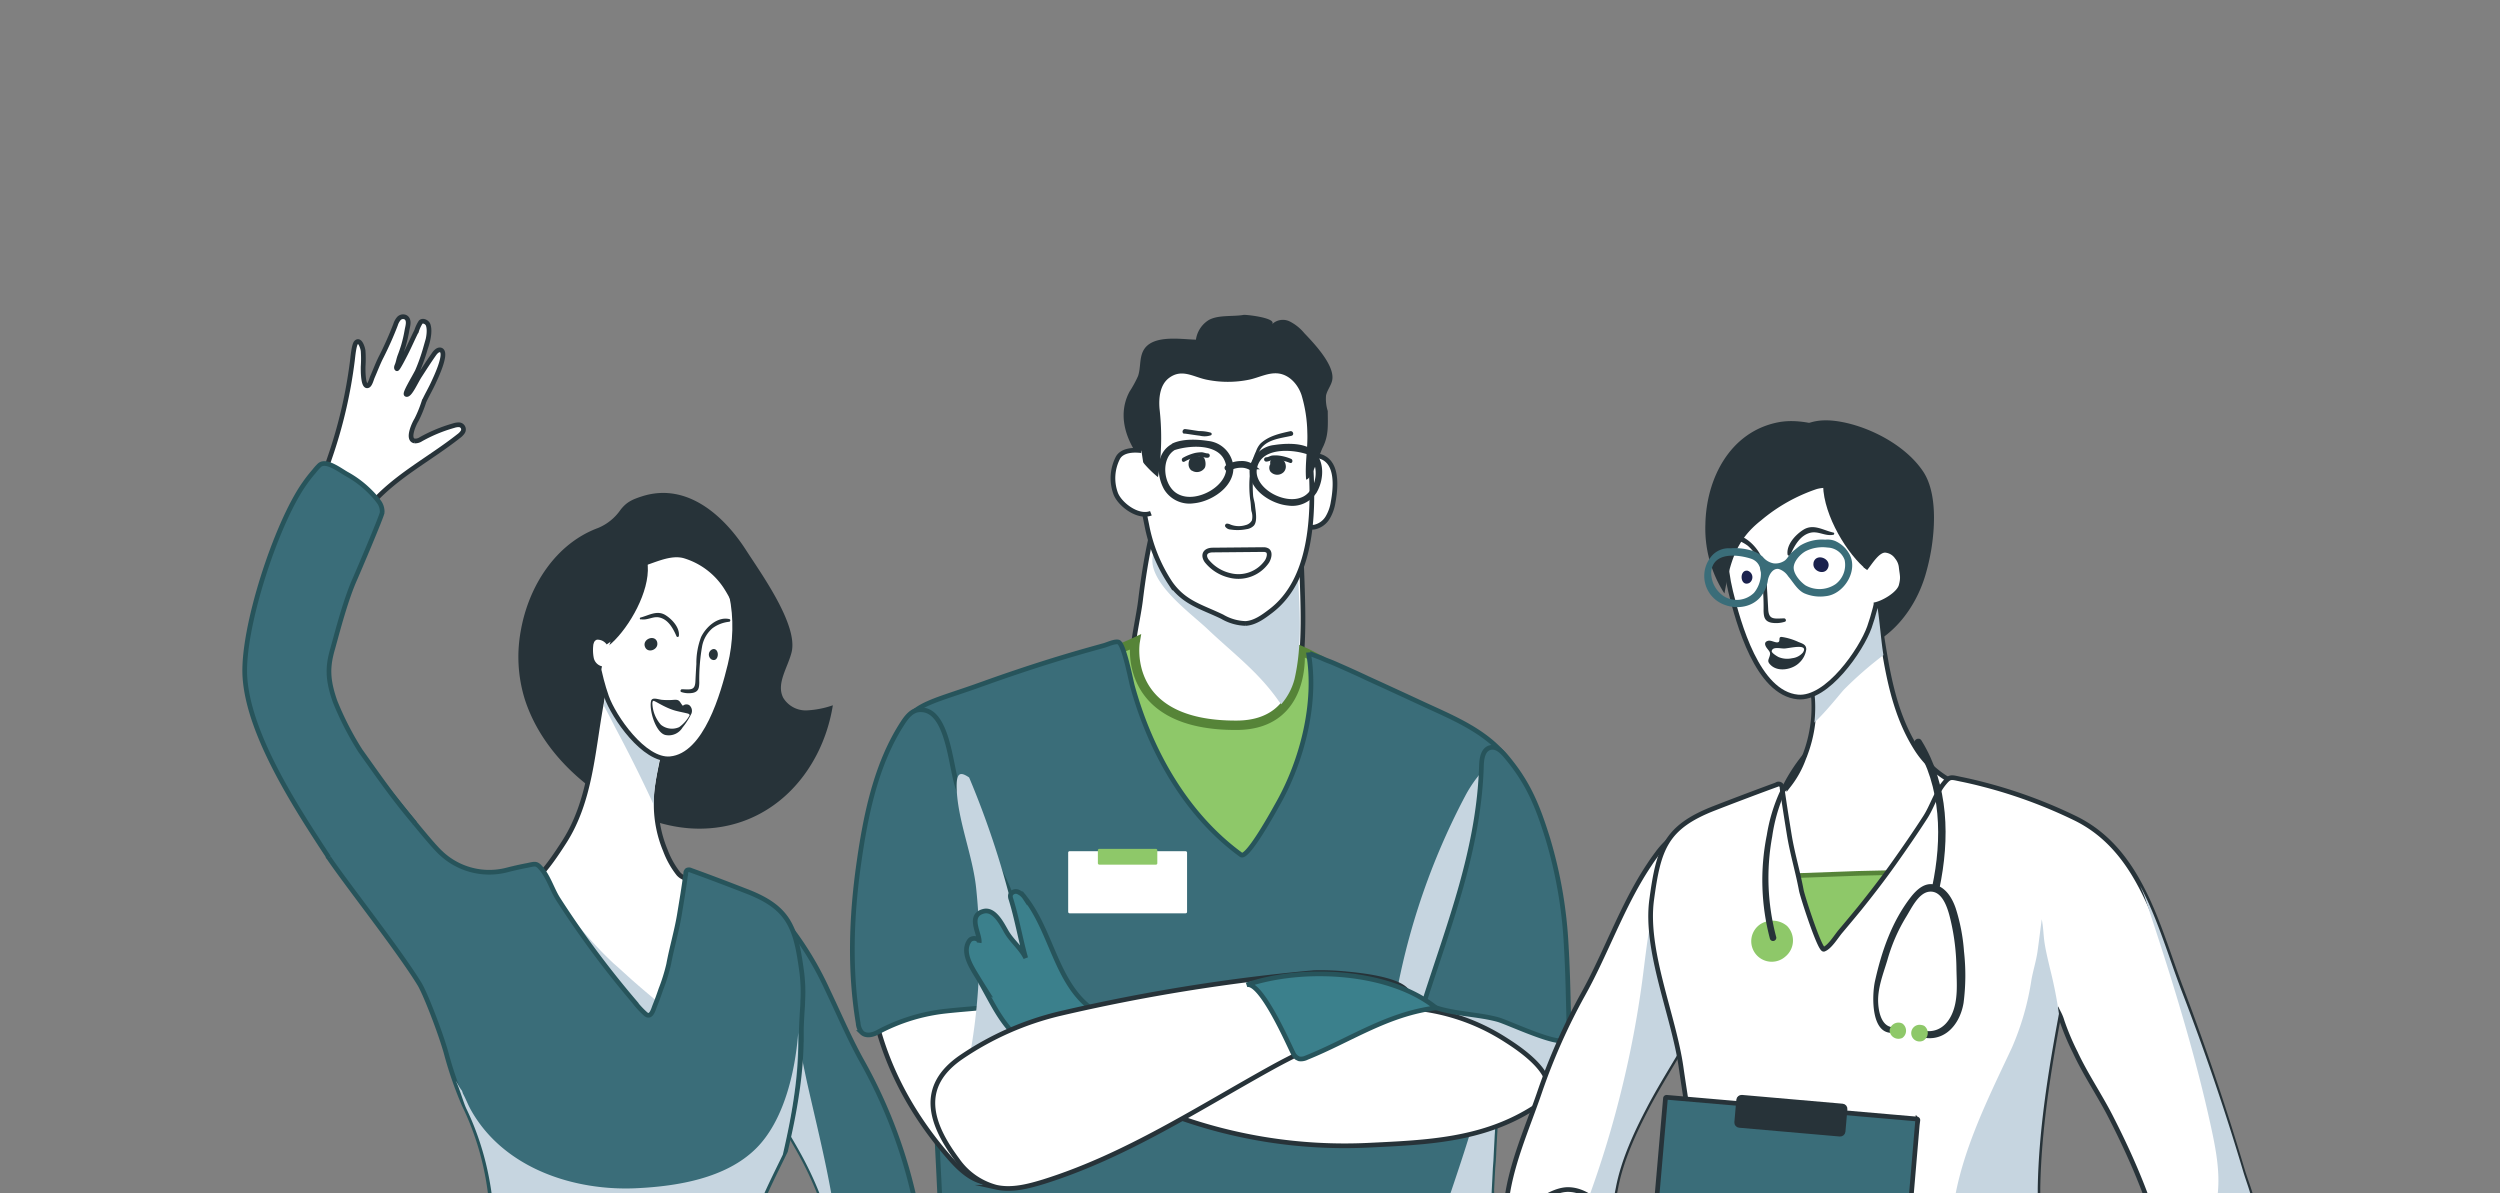 <svg xmlns="http://www.w3.org/2000/svg" viewBox="0 0 532.87 254.29"><rect x="0" y="0" width="532.87" height="254.29" fill="#808080" stroke="none"/><defs><style>.cls-1{isolation:isolate;}.cls-18,.cls-2,.cls-9{fill:#fff;}.cls-12,.cls-16,.cls-17,.cls-18,.cls-2,.cls-7{stroke:#273339;}.cls-13,.cls-16,.cls-18,.cls-2,.cls-3,.cls-4,.cls-6,.cls-7{stroke-miterlimit:10;}.cls-10,.cls-13,.cls-3{fill:#8ec869;}.cls-13,.cls-3{stroke:#568438;}.cls-18,.cls-3{stroke-width:2px;}.cls-15,.cls-16,.cls-4{fill:#3a6d79;}.cls-4,.cls-6{stroke:#27545b;}.cls-5,.cls-7,.cls-8{fill:#c6d5e0;}.cls-5{mix-blend-mode:multiply;}.cls-6{fill:#3b808c;}.cls-11,.cls-12,.cls-17{fill:#273339;}.cls-14{fill:#1a214d;}.cls-17{stroke-miterlimit:10;}</style></defs><g class="cls-1"><g id="Layer_1" data-name="Layer 1"><g id="W_MALE_NURSE" data-name="W MALE NURSE"><path id="Path_248" data-name="Path 248" class="cls-2" d="M276.23,147.53a11.45,11.45,0,0,1-2.5,5.05,11.14,11.14,0,0,1-1,1c-3.66,3.31-9.25,4.26-13.77,3.87a22.09,22.09,0,0,1-15.56-8.31c-4.12-5.43-1.07-14.89-.3-21.19,1.07-8.83,2.72-17.66,6-25.94,1.54-3.9,3.65-7.87,7.26-9.84,5.45-3,12.59,0,16.26,5.05s4.56,11.76,4.67,18.11c0,.13,0,.26,0,.39.06,2.76.17,5.54.27,8.33C277.83,132,278,139.91,276.23,147.53Z"></path><path id="Path_257" data-name="Path 257" class="cls-3" d="M283.84,178.28c-1.93,5.2-5.22,10.6-10.59,12-5.66,1.48-11.35-2-15.9-5.7-12.45-10.1-23-23.59-25.79-39.37a27.23,27.23,0,0,1-.41-3.25c2.31-1.73,8.18-3.85,10.8-5.1,0,0-3,17.87,21.71,17.73,15.07-.09,13.42-16,13.42-16,2,.85,8.43,3.94,8.91,6.16a64.48,64.48,0,0,1,1,6.8A57.69,57.69,0,0,1,283.84,178.28Z"></path><path id="Path_258" data-name="Path 258" class="cls-4" d="M322.37,180.67c-.34,2.78-.71,5.36-.83,7.44q-.62,11.08-1.25,22.18l-1,17.41a1.41,1.41,0,0,1,0,.2c-.07,1.3-.26,4.94-.52,10a2.18,2.18,0,0,1,0,.25c0,.44-.05.89-.07,1.35,0,.24,0,.48,0,.72,0,.75-.08,1.5-.11,2.25-.06,1.07-.12,2.14-.17,3.2,0,.56-.06,1.12-.08,1.68L318.2,249c-.08,1.51-.15,3-.23,4.55,0,.6.57,21.1.54,21.71-.05.24-117.56-4.39-117.51-3.87-.55-15.63-2.16-48-3.5-63.71-1.21-14.27-3.88-28.32-5.37-42.53-.14-1.37-.24-2.61-.28-3.73-.44-11.23,4.31-10.83,17.34-15.56l.29-.1q7.28-2.62,14.67-4.93c2.47-.76,4.94-1.5,7.41-2.2l2.25-.63,1.48-.41c.77-.21,2.3-.95,3.09-.74,1.17.33,2.65,8.16,3,9.41,3.78,13.76,11.42,27.41,23.15,35.94,1.36,1,7.25-9.82,7.8-10.79,5.27-9.26,8.44-21.76,6.56-32.3,0,.12,2.6,1.07,2.88,1.2.5.23,1,.44,1.54.64s.91.36,1.37.56c2.27,1,4.52,2,6.77,3.07q5.81,2.65,11.6,5.34c5.87,2.73,12.19,5.25,16.73,10C324.08,164.57,323.29,173.32,322.37,180.67Z"></path><path id="Path_259" data-name="Path 259" class="cls-5" d="M310.31,224.87a23,23,0,0,1-10.24-3.2,15.44,15.44,0,0,1-3.52-3.08,147.86,147.86,0,0,1,15.79-49c2.55-4.81,8.63-12.15,8.69-2.29a153.24,153.24,0,0,1-1.66,22.55A163.78,163.78,0,0,1,310.31,224.87Z"></path><path id="Path_260" data-name="Path 260" class="cls-5" d="M322.37,180.67c-.34,2.78-.71,5.36-.83,7.44q-.62,11.08-1.25,22.18-.5,8.7-1,17.41c-.72,3.2-.4,7.05-.54,10.23a2,2,0,0,1,0,.25c0,.45-.05.9-.07,1.35,0,.24,0,.48,0,.72,0,.76-.08,1.5-.11,2.26-.06,1.06-.11,2.13-.17,3.2l-.08,1.68L318.2,249c-.07,1.52-.15,3-.23,4.55l-.09,1.81c3.15,35.2-15.5,19.29-15.8,19.4,2.05-5.78,10.83-30.72,12.23-36.68a240.16,240.16,0,0,0,4.49-27.82C319.93,200.41,320.84,190.48,322.37,180.67Z"></path><path id="Path_261" data-name="Path 261" class="cls-2" d="M207.82,184.9q1.41,3,2.56,6.06a116.93,116.93,0,0,1,6.32,29.69c.7,7.46,10.37,32-5.79,31.46-3.44-.11-6.24-2.71-8.5-5.3-12.34-14.07-19.13-31.36-17-50.16.14-1.28.36-2.73.66-4.26,1.68-8.66,3.54-18,8.85-25.15-.56.75,15.74,17.34,17.58,20.23,6.22,9.76,8,23.91,8,35.23,0,1.54-.1,3.22-1.12,4.38s-3.28,1.22-3.85-.21Z"></path><path id="Path_262" data-name="Path 262" class="cls-4" d="M220.21,210.38a3.76,3.76,0,0,1-.84,2.15,6.71,6.71,0,0,1-3.47,1.37c-4.77.9-9.4,1.09-14.13,1.6A39.72,39.72,0,0,0,187.12,220c-1.07.6-2.53.93-3.41.09a3.39,3.39,0,0,1-.79-2c-1.86-11.1-1.47-22.63.1-33.81,1.45-10.32,3.64-21.39,9.42-30.23.82-1.27,1.9-2.61,3.41-2.75,6.63-.58,6.72,13.52,8.63,17.45,4.15,8.59,9.2,16.6,12.4,25.65,1,2.94,2.7,5.84,3.13,9A29.61,29.61,0,0,1,220.21,210.38Z"></path><path id="Path_263" data-name="Path 263" class="cls-5" d="M220.93,227.29c.13,1.92.11,4.1-1.33,5.37-1.25,1.1-3.11,1-4.78.92a93,93,0,0,1-9.68-1.17,126,126,0,0,0,2.92-43.14c-.73-7-4-14.57-4.15-21.43-.07-3.23.82-3.38,2.66-2.12A187.59,187.59,0,0,1,220.93,227.29Z"></path><path id="Path_264" data-name="Path 264" class="cls-6" d="M245.84,226.05a12.09,12.09,0,0,0-.51-1.65c-2.18-5.58-8.33-6.19-12.69-9.41-7.53-5.54-8.49-16.47-14.19-23.65a3.34,3.34,0,0,0-1.5-1.25,1.22,1.22,0,0,0-1.58.72v0a1.82,1.82,0,0,0,.12.86c1.28,4.15,2,8.45,3.14,12.52-1-2.09-2.94-3.57-4.11-5.57-.9-1.56-2.56-5-4.88-4.38-3.52.92-.67,4.88-.93,6.71.14-1-1.51-1.25-2.07-.46-1.7,2.4.39,5.58,1.65,7.65.6,1,1.22,2,1.85,3l-.23-.14c2.17,3.92,4,7.66,7.72,10.73,3,2.53,5.89,5.43,9,7.78C231.89,233.41,248.74,238.57,245.84,226.05Z"></path><path id="Path_265" data-name="Path 265" class="cls-7" d="M331.39,229.58a9.4,9.4,0,0,1-2.88,4.78c-1.44,1.09-3.39,1.13-5.2,1.12l-9.79,0c-7.11,0-5.51-4.4-5.91-9.59-.38-5-4.51-8.66-2.27-14a7,7,0,0,1,3.15-3.62c5.19-2.6,18.1,1.18,21.74,5.88C332.58,217.19,333,224.44,331.39,229.58Z"></path><path id="Path_266" data-name="Path 266" class="cls-2" d="M236.53,220.31l-.61.3c-11.17,5.71,9.39,15.3,13.85,17a105.86,105.86,0,0,0,41.78,6.5c12.55-.61,24.65-1,35.68-8.18,7.39-4.82-1.78-11.41-6.15-14.18a43.6,43.6,0,0,0-22.84-7.05c-5.54,0-10.51-1.87-16.11-2.43a51.61,51.61,0,0,0-18.31,1.49C254.72,216.16,245.17,216.06,236.53,220.31Z"></path><path id="Path_267" data-name="Path 267" class="cls-2" d="M287.35,207.61c7.11.66,16.12,2.5,11.79,6.8a8,8,0,0,1-2.68,1.54c-8.5,3.52-16.92,7-25,11.41-16,8.83-31.41,19-49,24.51-3.27,1-6.75,1.92-10.1,1.19a14.64,14.64,0,0,1-8.32-5.84c-5.82-7.81-8.34-15.7,1-22a63.52,63.52,0,0,1,20.72-9.14,393.15,393.15,0,0,1,54.35-8.77A56.17,56.17,0,0,1,287.35,207.61Z"></path><path id="Path_268" data-name="Path 268" class="cls-4" d="M334.32,214.71l.09,3.56c0,1.19,0,2.53-.87,3.34-1.45,1.38-12.21-3.74-14.29-4.3-5.13-1.38-11-1.11-15.73-3.58,5.36-16.78,11.74-32.7,12.25-50.67.06-1.45.36-3.24,1.75-3.68s2.59.76,3.49,1.83c4.75,5.63,6.71,10.53,8.9,17.54a96,96,0,0,1,3.94,23C334.11,206.06,334.21,210.38,334.32,214.71Z"></path><path id="Path_269" data-name="Path 269" class="cls-6" d="M265.7,209.93c12.15-4.09,30.57-3.08,40.38,4.89-10.38,1.3-18.26,6.85-27.5,10.58a2.81,2.81,0,0,1-1.64.3,2.27,2.27,0,0,1-1.37-1.34C274.84,223,268.75,208.9,265.7,209.93Z"></path><path id="Path_270" data-name="Path 270" class="cls-8" d="M275.91,144.81a13.27,13.27,0,0,1-2.82,5.3c-.12-.16-.4-.49-.51-.65-4.37-6.28-9.79-10.24-15.17-15.35-3.89-3.7-14.38-11.06-11.2-17,1.56-2.89,13.37-5.11,16.56-5.85a16.44,16.44,0,0,1,13.65,3.4c.05,2.64.16,5.3.26,8C277,130.21,277.61,137.52,275.91,144.81Z"></path><g id="Group_49" data-name="Group 49"><rect id="Rectangle_56" data-name="Rectangle 56" class="cls-9" x="227.68" y="181.43" width="25.34" height="13.24" rx="0.29"></rect><rect id="Rectangle_57" data-name="Rectangle 57" class="cls-10" x="234.01" y="180.93" width="12.67" height="3.37" rx="0.29"></rect></g><path id="Path_271" data-name="Path 271" class="cls-2" d="M276.73,99.14c1.18-1.37,3-2.4,4.77-1.83,3.76,1.26,3.21,6.69,2.65,9.76a9.1,9.1,0,0,1-1.17,3.27,4.38,4.38,0,0,1-2.76,2c-3,.53-5.1-3.43-5.44-5.87A9.49,9.49,0,0,1,276.73,99.14Z"></path><path id="Path_272" data-name="Path 272" class="cls-2" d="M242.26,88.77a17.1,17.1,0,0,1,1.15-6.71A8.18,8.18,0,0,1,246.76,79a18.8,18.8,0,0,1,5.27-2.1c3-.75,5.35.62,8.22,1.35a18.48,18.48,0,0,0,9.79.1c6-1.84,9.47,5.79,9.9,10.53.33,3.66-.72,7.25-.5,10.85.62,10.26.12,23.82-8.48,30.44-1.66,1.27-3.43,2.59-5.45,2.72a10.42,10.42,0,0,1-5-1.44c-4.5-2.17-8.1-2.93-11.08-7.2a33.9,33.9,0,0,1-5-12.37A102.3,102.3,0,0,1,242.26,88.77Z"></path><path id="Path_273" data-name="Path 273" class="cls-11" d="M247.11,99.85c-.08.62-.18,1.24-.3,1.85-5.08-4.13-9.58-11.6-6.06-18.21a24.39,24.39,0,0,0,1.82-3.33c.58-1.7.28-3.64,1.05-5.27,1.76-3.68,8-2.57,11.29-2.49a5.9,5.9,0,0,1,2.66-4.14c2-1.2,5.2-.73,7.5-1.14.53-.09,7.22.66,6.05,2a3.32,3.32,0,0,1,3.75-.62A9.7,9.7,0,0,1,278,71c2,2.1,6.66,6.94,5.94,10.12-.25,1.12-1.07,2.06-1.3,3.19a8.59,8.59,0,0,0,.37,3.3c0,2.83.26,5.12-1.07,7.77-.73,1.45-2.23,6.7-3.54,6.85-.3-3.31.4-6.74.25-10.09a29.61,29.61,0,0,0-1.23-7.93c-.74-2.22-2.51-4.25-4.83-4.59-2.14-.31-4.19.85-6.3,1.3a22.51,22.51,0,0,1-9.14,0c-2.82-.58-5.25-2.42-8-.34-1.89,1.44-2.19,4.15-2,6.51A54.87,54.87,0,0,1,247.11,99.85Z"></path><path id="Path_274" data-name="Path 274" class="cls-2" d="M269.24,117.15a1.56,1.56,0,0,1,.92.2c.71.5.23,1.84-.13,2.37a7.4,7.4,0,0,1-7.93,2.92,8.9,8.9,0,0,1-4.92-3.12c-.83-1.23-.31-2.26,1.3-2.28l10.66-.1Z"></path><g id="Group_50" data-name="Group 50"><path id="Path_275" data-name="Path 275" class="cls-11" d="M252.43,92.41c1.1.13,2.2.33,3.3.46a4.17,4.17,0,0,0,2.4-.1.31.31,0,0,0,.09-.43.38.38,0,0,0-.11-.11,8.84,8.84,0,0,0-2.56-.35c-1-.14-1.93-.31-2.91-.42-.62-.07-.83.88-.21,1Z"></path></g><g id="Group_52" data-name="Group 52"><path id="Path_276" data-name="Path 276" class="cls-11" d="M253.35,98.82a2,2,0,0,1,1-1.68c.53-.3,1,.23,1.34.11,1.2-.45,1.54,1.83,1.07,2.52a2,2,0,0,1-2.72.53l-.07,0A1.71,1.71,0,0,1,253.35,98.82Z"></path><g id="Group_51" data-name="Group 51"><path id="Path_277" data-name="Path 277" class="cls-11" d="M252.45,98.41a9,9,0,0,1,2.62-1,3.66,3.66,0,0,1,1.51.05,2.26,2.26,0,0,0,.82.1.46.46,0,1,0,0-.92c-.43,0-.85-.23-1.28-.24a7.86,7.86,0,0,0-1.37.14,10.39,10.39,0,0,0-2.54,1C251.65,97.8,251.92,98.65,252.45,98.41Z"></path></g></g><g id="Group_54" data-name="Group 54"><path id="Path_278" data-name="Path 278" class="cls-11" d="M274.05,99.16a2,2,0,0,0-1.18-1.57c-.56-.24-1,.33-1.33.25a.67.67,0,0,0-.78.5,1.67,1.67,0,0,0,0,.59,1.51,1.51,0,0,0,0,1.56,1.92,1.92,0,0,0,2.7.27l.13-.11A1.72,1.72,0,0,0,274.05,99.16Z"></path><g id="Group_53" data-name="Group 53"><path id="Path_279" data-name="Path 279" class="cls-11" d="M274.91,98.65A9.29,9.29,0,0,0,272.2,98a3.66,3.66,0,0,0-1.5.2,2.18,2.18,0,0,1-.8.19.46.46,0,1,1,0-.92c.43,0,.83-.32,1.25-.37a6.46,6.46,0,0,1,1.39,0,9.77,9.77,0,0,1,2.61.69c.54.19.36,1.07-.19.88Z"></path></g></g><path id="Path_280" data-name="Path 280" class="cls-11" d="M275,91.91c-2.29.51-4.52,1-6.28,2.58a4.77,4.77,0,0,0-1,1.7,13.7,13.7,0,0,0-1.3,4.86,24,24,0,0,0,.06,5.49c.15.79.13,1.59.25,2.38a3.54,3.54,0,0,1,.11,2,2.05,2.05,0,0,1-1.34,1,4.84,4.84,0,0,1-3.25-.12,1.66,1.66,0,0,0-.6-.18.44.44,0,0,0-.45.69,1.46,1.46,0,0,0,1.11.56,9.67,9.67,0,0,0,3.35-.07,2.67,2.67,0,0,0,1.63-.8c.8-1,.31-3.17.2-4.34-.07-.68-.32-1.32-.39-2a30.08,30.08,0,0,1,0-4.35,13.88,13.88,0,0,1,1.19-4.83c1.17-2.79,4.4-3,7-3.59C275.93,92.71,275.62,91.78,275,91.91Z"></path><g id="Group_55" data-name="Group 55"><path id="Path_281" data-name="Path 281" class="cls-12" d="M261.83,99.92a5.48,5.48,0,0,1,2.47-.72,4.12,4.12,0,0,1,2.53.66c.19.12.4-.18.22-.32a3.82,3.82,0,0,0-2.57-.77,5.56,5.56,0,0,0-2.87.82C261.38,99.71,261.6,100,261.83,99.92Z"></path></g><path id="Path_282" data-name="Path 282" class="cls-2" d="M245.31,109.4c-2.82,1.09-6.75-2-7.54-4.3a9.48,9.48,0,0,1,.52-7.54c.89-1.57,3.19-1.73,5-1.5"></path><g id="Group_56" data-name="Group 56"><path id="Path_283" data-name="Path 283" class="cls-12" d="M250.17,95c-3.32,1.69-3.23,6.14-1.61,9.06a5.82,5.82,0,0,0,5.84,2.72c4.27-.4,9.82-4.52,7.41-9.3a5.54,5.54,0,0,0-4.37-3c-2.25-.34-5.13-.48-7.24.45a.26.26,0,0,0-.16.32.25.25,0,0,0,.32.16c3.64-1.12,10.15-1.37,11.37,3.29.7,2.66-1.26,5-3.41,6.3s-5.13,2-7.46.75c-3.58-1.86-4.19-8.5-.47-10.4C250.63,95.17,250.4,94.83,250.17,95Z"></path></g><g id="Group_57" data-name="Group 57"><path id="Path_284" data-name="Path 284" class="cls-12" d="M278.69,95.84c3.23,1.64,3.14,6,1.57,8.79a5.63,5.63,0,0,1-5.67,2.63c-4.14-.39-9.52-4.38-7.18-9a5.42,5.42,0,0,1,4.23-2.91c2.18-.33,5-.46,7,.45a.24.24,0,0,1,.14.31.25.25,0,0,1-.29.15c-3.53-1.08-9.84-1.33-11,3.19-.68,2.58,1.22,4.86,3.31,6.1s5,1.9,7.24.73c3.47-1.8,4.06-8.24.45-10.09C278.24,96.06,278.46,95.73,278.69,95.84Z"></path></g></g><g id="W_FEMALE_DOCTOR" data-name="W FEMALE DOCTOR"><path id="Path_292" data-name="Path 292" class="cls-2" d="M366.94,202.11a42.6,42.6,0,0,1-3.57,11.82c-3.48,7.74-8.63,15.06-12.38,22.23-2.73,5.21-5.45,11.12-6.57,16.92-.81,4.24-1.63,8.1-4.13,11.5a15.76,15.76,0,0,1-2,2.29c-3.19,3-8.19,4.52-12.08,2.48-4.17-2.18-5.67-7.55-5.22-12.24.8-8.48,4.5-16.46,7.21-24.42a129.5,129.5,0,0,1,9.28-20.85c1.93-3.47,3.61-7.1,5.28-10.73,2.65-5.75,5.27-11.54,8.77-16.77.52-.8,1.07-1.58,1.65-2.35a17.36,17.36,0,0,1,2.19-2.5,8.9,8.9,0,0,1,1.35-1C364.6,173.83,367.58,197.35,366.94,202.11Z"></path><path id="Path_293" data-name="Path 293" class="cls-8" d="M363.37,213.93c-3.48,7.74-8.63,15-12.38,22.23-2.73,5.2-5.45,11.11-6.56,16.92-.82,4.24-1.64,8.1-4.14,11.5a3.1,3.1,0,0,1-.79-.28,4.47,4.47,0,0,1-2.14-4,13.68,13.68,0,0,1,1.14-4.66,219.64,219.64,0,0,0,7.3-24.08A216.81,216.81,0,0,0,350,209.38c1.1-8.13,1.65-16.16,5.15-23.72.4-.86,1.25,3.71,1.26,3.75a26.48,26.48,0,0,0,1.41,5.84c.56,1.59,4.8,17.45,5.25,17.45C363.14,213.11,363.26,213.52,363.37,213.93Z"></path><path id="Path_294" data-name="Path 294" class="cls-2" d="M457.44,216.75c-6.6,3.18-11.34-2.48-16-6.16-14.85-11.74-25.11-3.81-41.7-3.55-9.36.15-17.46-6.18-27-5.42-5.37.42-19.3,7.21-20.11.3a35.72,35.72,0,0,1,4-20.67c2.62-4.95,8.43-8.3,13.5-10.35A29.75,29.75,0,0,1,376,169c2-.35,3.95-.1,5.3-1.65a20.75,20.75,0,0,0,3.13-5.66,28.87,28.87,0,0,0,2-7.69,27.84,27.84,0,0,0,.14-5,65.85,65.85,0,0,0-1.51-9.13c-.3-1.47-.59-2.95-.79-4.43a21,21,0,0,1,1-11c1.15-2.72.46-5.57.65-8.51.3-4.62,2.1-10.58,7.41-6.16a11.65,11.65,0,0,1,3.07,4.82,70.55,70.55,0,0,1,3.8,15.07c.55,3.36,1,6.74,1.59,10.09,1.2,7,2.86,13.86,6.73,19.92,8.5,13.33,28.37,9.47,38.62,20.8,3.31,3.66,4.8,8.15,7.58,12.13C459.19,199,468.75,211.32,457.44,216.75Z"></path><path id="Path_295" data-name="Path 295" class="cls-13" d="M375.48,190.67a18.77,18.77,0,0,1,1.67,2.47c1.21,3.23,1.73,7,2.57,10.31q2.56,10.31,5.14,20.61c-.14-.55,7.14-6.8,7.93-7.67a82.67,82.67,0,0,0,7.39-9.49c4-6,8.81-13.81,10-21.06,0,0-13.27.29-14.46.33l-15.7.57c-1.45,0-3,.16-4.12,1.14a1.94,1.94,0,0,0-.46,2.7Z"></path><path id="Path_297" data-name="Path 297" class="cls-2" d="M479.42,263.62c-2.27,3.71-7.25,5.13-11,6.77-3.44,1.5-5.44,2-6.61-.91a11,11,0,0,1-.47-1.58c-2.42-10.54-6.5-20.19-11.45-29.87-2.37-4.63-5.36-9-7.56-13.73a53.14,53.14,0,0,1-2.8-6.65,9.17,9.17,0,0,0-.63-1.6c-2.27,12.23-4.3,24.7-4.52,37.15,0,.24,0,.48,0,.72s0,.57,0,.85q0,1.51,0,3c0,1.16.07,2.3.13,3.46,0,.58.07,1.15.1,1.73l.08,1.19c.38,5.17,1,10.32,1.77,15.46.11.79.23,1.58.33,2.38.17,1.16.34,2.31.5,3.45.07.42.12.84.19,1.25.11.83.23,1.65.35,2.48.29,2.09.56,4.19.82,6.28q.86,7.08,1.7,14.17,1,8.1,1.88,16.18.69,6.07,1.33,12.15.33,3,.63,6.08t.6,6.09c.1,1,.2,2,.29,3s.21,2.18.31,3.27c.18,2,.36,3.91.52,5.86.11,1.2.2,2.4.3,3.6s.19,2.34.29,3.52.17,2.28.26,3.43c0,.06,0,.13,0,.2.09,1.11.17,2.22.24,3.34.17,2.42.34,4.83.49,7.25.06,1.14.13,2.28.2,3.42s.13,2.37.19,3.55l.18,3.55c0,.78.07,1.56.1,2.34q.16,3.68.28,7.35a.61.61,0,0,1,0,.14c.05,1.47.09,2.95.13,4.42.24,9.35,1.44,18.63,1.8,28a98.5,98.5,0,0,1-.32,13.85c-.24,2.38-.2,3.3-2.77,3.77l-.44.06a41.89,41.89,0,0,1-5-.09H399.61c-1.07-.84-1.31-2.79-1.43-4-2.1-21.93-3.75-44-9-65.4-.06.42-.12.84-.17,1.26q-2.27,16.32-3.8,32.73-.8,8.52-1.4,17.05c-.2,2.85-.38,5.69-.55,8.54-.16,2.67.19,5.95-.46,8.54a1.5,1.5,0,0,1-1.14,1.3H346.93c-3.77,0-8,.69-8.68-4a33.82,33.82,0,0,1,0-7c.25-3.86,1-7.69,1.25-11.55q1.29-21.33,3-42.64c2.36-28.42,5.52-56.8,10.08-85,.53-3.25,1.19-6.49,1.93-9.71,2.06-9,4.67-17.9,6.34-26.84,2.27-12.17-.8-27.61-2.53-39.74-1.56-11-7.73-24.82-6.27-35.69s2.91-15.47,13.36-19.53q6.6-2.57,13.23-5a.74.74,0,0,1,1.2.67c.47,3.36,1,6.67,1.54,10,.65,4,1.83,7.85,2.56,11.8.22,1.24,3.9,12.68,4.79,12.6,1.28-.44,2.67-2.77,3.57-3.83q2-2.37,4-4.8c2.52-3.13,5-6.34,7.32-9.61s4.58-6.54,6.74-9.89c1.47-2.28,2.26-5.13,4-7.25,1.24-1.53,1.48-1.31,3.5-.89q2.52.51,5,1.16a103.88,103.88,0,0,1,19.41,7.15c6.47,3.14,10.72,8.32,13.9,14.28,3.77,7,6.07,15.15,8.84,22.33Q472.22,230,478,249.5C479.34,253.85,482.06,259.32,479.42,263.62Z"></path><path id="Path_298" data-name="Path 298" class="cls-8" d="M450.08,450.24c-.24,2.38-.2,3.3-2.77,3.76l-.44.07a41.69,41.69,0,0,1-5-.09h-6.38a454.27,454.27,0,0,0,0-93.92c-1.55-15-3.91-30-6.68-44.82-2.63-14.08-8.69-27.73-11.92-41.85-4.07-17.82,4.68-34.58,11.95-50.09A57.91,57.91,0,0,0,433,208.83c.36-2,1-4,1.29-6,.32-2.29.6-4.59.9-6.89.35,1.66.35,3.33.6,5,.28,1.85.74,3.68,1.16,5.5a90.44,90.44,0,0,1,1.91,9.65c-2.28,12.22-4.3,24.7-4.52,37.14,0,.24,0,.48,0,.72s0,.57,0,.85c0,1,0,2,0,3s.07,2.3.13,3.45c0,.58.07,1.15.1,1.73l.09,1.19c.38,5.15,1,10.3,1.76,15.46.11.79.23,1.58.34,2.38.17,1.16.34,2.31.5,3.46.07.41.12.83.18,1.25.12.82.23,1.65.35,2.47.29,2.1.57,4.19.82,6.28q.87,7.08,1.7,14.17,1,8.08,1.88,16.18.69,6.07,1.34,12.15l.63,6.08.6,6.09c.1,1,.2,2,.29,3s.21,2.18.31,3.27q.27,2.94.52,5.86l.3,3.6c.1,1.17.19,2.34.28,3.52l.27,3.43a1.27,1.27,0,0,1,0,.2c.09,1.11.17,2.22.25,3.34.17,2.42.33,4.83.48,7.25.06,1.14.13,2.28.2,3.42s.13,2.37.19,3.55c0,.73.08,1.46.11,2.19,0,.45.05.9.07,1.36,0,.78.06,1.56.1,2.34.1,2.46.18,4.91.28,7.35a.71.71,0,0,0,0,.14c0,1.47.09,3,.13,4.42.25,9.34,1.44,18.63,1.8,28A98.39,98.39,0,0,1,450.08,450.24Z"></path><path id="Path_300" data-name="Path 300" class="cls-11" d="M411.67,117c.92-5.75.93-12.5-1.77-16.52-3.59-5.36-10.76-9.19-16.92-10.46-7-1.43-10.43.77-14.73,6.23a33.06,33.06,0,0,0-6.73,15.46c-1,6.44-.46,16.12,4.68,21s13.33,7.95,20,5.79c7-2.25,12-8.71,14.14-15.74A46.27,46.27,0,0,0,411.67,117Z"></path><path id="Path_301" data-name="Path 301" class="cls-11" d="M408.17,158.62c5.65,9.15,5.83,20.17,3.66,30.41-.21,1,1.33,1.43,1.54.43,2.25-10.66,2.05-22.13-3.82-31.64-.54-.87-1.91-.07-1.38.8Z"></path><path id="Path_302" data-name="Path 302" class="cls-11" d="M408.27,220.63c5.36,2.27,9.38-1.62,10.26-6.86a45.83,45.83,0,0,0,.09-11,39.16,39.16,0,0,0-1.76-9.16c-.74-2.18-2.1-4.46-4.5-5.06-2.09-.52-3.79,1.05-5,2.57-4.08,5.22-6.29,11.6-7.71,18-.67,3-1,12.2,4.52,10.9.59-.13.48-1.13-.14-1.07-2.83.29-3.58-2.92-3.7-5.19-.16-3.09,1.06-6.14,1.94-9.05a36.68,36.68,0,0,1,4-9.25c1.1-1.75,2.61-5.11,4.91-5.39,3.08-.38,4.17,4.23,4.67,6.42a47.07,47.07,0,0,1,1.16,9.83c.05,3.3.42,6.85-1,9.93s-4.09,4.28-7.26,3.09c-.73-.27-1.26,1-.54,1.27Z"></path><path id="Path_303" data-name="Path 303" class="cls-10" d="M375.3,196.94a4.82,4.82,0,0,1,5.61.43,4.43,4.43,0,0,1-.08,6.27l-.28.25a4.37,4.37,0,1,1-5.3-6.92Z"></path><path id="Path_304" data-name="Path 304" class="cls-11" d="M384.4,160.69A36.21,36.21,0,0,0,376.59,178a48.85,48.85,0,0,0,.68,22.14.7.7,0,0,0,1.34-.37,48.72,48.72,0,0,1-.87-21.45A35.6,35.6,0,0,1,385,161.31c.35-.43-.25-1.05-.62-.62Z"></path><path id="Path_305" data-name="Path 305" class="cls-10" d="M405.38,221.27a1.89,1.89,0,0,1-2.47-1,1.66,1.66,0,0,1-.14-.66,1.9,1.9,0,0,1,2.12-1.63,1.79,1.79,0,0,1,.64.21,1.9,1.9,0,0,1,.35,2.66,2.15,2.15,0,0,1-.5.45Z"></path><path id="Path_306" data-name="Path 306" class="cls-10" d="M410,221.78a1.78,1.78,0,1,1-.49-3.31,1.82,1.82,0,0,1,.65.2,1.88,1.88,0,0,1,.34,2.65,2.08,2.08,0,0,1-.49.45Z"></path><path id="Path_308" data-name="Path 308" class="cls-8" d="M401.45,139.64a80,80,0,0,0-8.39,7.32c-.92,1-3.67,4.54-6.33,7.06a29.84,29.84,0,0,0,.13-5,70.3,70.3,0,0,0-1.41-9.14,35.6,35.6,0,0,1,5.16-5.94,16,16,0,0,1,6.55-4,12.07,12.07,0,0,1,3.06-.26C400.72,133,400.91,136.29,401.45,139.64Z"></path><path id="Path_309" data-name="Path 309" class="cls-2" d="M398.46,133.68c-1.71,4.82-9,15.46-15.26,14.88-8.6-.81-12.69-15.82-14.32-22.5-2.6-10.66-.9-23.44,7.71-31.21,8.77-7.9,20.11.79,23.7,9.67C402.54,110.1,402.06,123.39,398.46,133.68Z"></path><path id="Path_310" data-name="Path 310" class="cls-11" d="M397.25,120.91c1.92,1.76,4.93,3.21,7,1.61,1.83-1.4,1.6-4.17,1.2-6.44-.44-2.48-.87-5-1.31-7.43-.58-3.24-1.2-6.6-3-9.33-4.31-6.4-12-4.38-12.52,3C388.14,108.51,392.91,117,397.25,120.91Z"></path><path id="Path_311" data-name="Path 311" class="cls-2" d="M399.42,128.93c1.86-.27,5.32-2.29,5.8-4.1s.2-2.21,0-4.08a4,4,0,0,0-.88-2,3.33,3.33,0,0,0-2.26-1.43c-1.74-.34-3.38,2.51-4.49,3.88"></path><path id="Path_312" data-name="Path 312" class="cls-14" d="M386.55,120a.29.29,0,0,0,0-.09c.53-2.1,3.77-.9,3.14,1S386.21,121.79,386.55,120Z"></path><path id="Path_313" data-name="Path 313" class="cls-14" d="M371.22,123c0-.73.42-1.46,1.25-1.36a1.45,1.45,0,0,1,1,1.77,1.42,1.42,0,0,1-.63.86C371.76,124.75,371.21,123.86,371.22,123Z"></path><path id="Path_314" data-name="Path 314" class="cls-11" d="M380.42,132.53a6.07,6.07,0,0,1-2.9.19c-1.41-.32-1.57-1.22-1.62-2.51a49.16,49.16,0,0,0-.75-9.46,8,8,0,0,0-2.61-4.42,8.48,8.48,0,0,0-4.23-1.63c-.32-.06-.43-.61-.06-.7,3-.67,5.95,2.09,7.14,4.59a18.77,18.77,0,0,1,1.24,6.79c.1,1.5.18,3,.26,4.49.12,2.25,1.22,2,3.36,1.93C380.66,131.79,380.85,132.41,380.42,132.53Z"></path><path id="Path_315" data-name="Path 315" class="cls-11" d="M390.69,114c-1.72.31-3.13-.86-4.83-.44-2.19.55-3.39,2.78-4.25,4.71a.33.33,0,0,1-.43.14.35.35,0,0,1-.17-.25c-.25-2.08,1.69-4.18,3.35-5.23,2.15-1.36,4.16.06,6.35.57a.25.25,0,0,1,0,.5Z"></path><path id="Path_316" data-name="Path 316" class="cls-11" d="M376.64,138.19c.54.7.81.9.54,1.72s-.54,1.09.26,1.86c1.61,1.56,4.66.92,6.07-.5a4.73,4.73,0,0,0,1.49-2.86c0-1-.75-1.21-1.64-1.56a12.88,12.88,0,0,0-3.53-1.08c-.9-.1-.28.85-.78,1.1s-1.52-.46-2.17-.29C375.87,136.84,376.23,137.64,376.64,138.19Z"></path><path id="Path_317" data-name="Path 317" class="cls-9" d="M384.39,138.11c.21.19.21.51-.12,1a3.52,3.52,0,0,1-2.29,1.19,4.77,4.77,0,0,1-2.89-.25c-.42-.22-1.52-.9-1.45-1.28.18-1,1.84-.52,2.67-.54S383.75,137.54,384.39,138.11Z"></path><path id="Path_318" data-name="Path 318" class="cls-11" d="M363.5,111.77c.18-9.82,5.27-19.67,15.38-21.73,4.23-.86,8.58.4,12.71,1.63,2.65.8,5.43,1.67,7.33,3.67s2.59,5.41.56,7.46c-2.31,2.32-9,.48-12.28,1.45a36.45,36.45,0,0,0-11.83,6.67c-5.35,4.19-6.59,8.86-7.81,15.58A25.43,25.43,0,0,1,363.5,111.77Z"></path><path id="Path_319" data-name="Path 319" class="cls-15" d="M394.06,117.87a7.59,7.59,0,0,0-.73-1,6.68,6.68,0,0,0-2.19-1.57,4.41,4.41,0,0,0-2.1-.27,9,9,0,0,0-5.36,1.27c-.64.48-1.26,1-1.85,1.53s-.85,1.32-1.54,1.74a3.47,3.47,0,0,1-2.24.51,3.85,3.85,0,0,1-2.33-1.41,6.41,6.41,0,0,0-2.5-1.35,12.44,12.44,0,0,0-4.42-.45,4.81,4.81,0,0,0-3.82,1.48,6.53,6.53,0,0,0,.07,8.91c2.68,2.83,8,3,10.43-.31a7.23,7.23,0,0,0,1.31-3.08c.13-1.12,1-2.84,2.35-2.59a3.78,3.78,0,0,1,2,1.55c1.06,1.22,1.93,2.9,3.41,3.62a8.5,8.5,0,0,0,4.62.62C393.11,126.67,396.29,121.43,394.06,117.87Zm-2.77,6.61a6.09,6.09,0,0,1-6.44.3c-1.08-.73-2.49-2.33-2.53-3.72s1.43-3,2.64-3.62a8.09,8.09,0,0,1,4.59-.73,4,4,0,0,1,3.63,2.65,5.15,5.15,0,0,1-1.89,5.12Zm-28.63-3.65Zm2.08,1.22a4,4,0,0,1,.22-1.2c1.14-3.18,5.67-2.57,8.16-1.8,3.22,1,2.45,5.35.72,7.33a5.26,5.26,0,0,1-6.26.8,6,6,0,0,1-2.84-5.13Z"></path><path id="Path_320" data-name="Path 320" class="cls-8" d="M479.42,263.62c-2.27,3.71-7.25,5.14-11,6.77-3.44,1.5-5.44,2-6.61-.91l.12-.12a39.07,39.07,0,0,1,4.46-3c3.8-2.71,5.83-7.39,6.32-12s-.39-9.3-1.37-13.86c-2.4-11.1-5.49-22.05-8.87-32.88q-2.58-8.22-5.32-16.37c-.2-.6-.6-1.49-1-2.45,3.76,7,6.07,15.14,8.83,22.33q7.31,18.93,13.11,38.41C479.35,253.85,482.06,259.32,479.42,263.62Z"></path><path id="Path_324" data-name="Path 324" class="cls-16" d="M408.75,238.74,407,259.35l-4.59,52.88a.24.24,0,0,1-.26.22l-53.32-4.63a.24.24,0,0,1-.22-.25h0l.65-7.46,5.73-66a.24.24,0,0,1,.26-.22h0l53.32,4.62a.24.24,0,0,1,.22.27Z"></path><rect id="Rectangle_58" data-name="Rectangle 58" class="cls-17" x="378.72" y="226.44" width="6.02" height="22.76" rx="0.6" transform="translate(111.6 597.41) rotate(-85.01)"></rect><path id="Path_328" data-name="Path 328" class="cls-2" d="M349,264.61c-3-2.83-3.25-2.66-5.06-4.76-2.59-3-5.66-6.21-9.6-6.3-3.55-.09-8.61,3.61-10.34,6.72a9.88,9.88,0,0,0-.89,4.32,15.18,15.18,0,0,0,5.13,6.85c4.6,3.64,12.58,8.8,18.43,8.23H349S344,274.38,349,264.61Z"></path></g><g id="WOMAN_WAVING" data-name="WOMAN WAVING"><path id="Path_173" data-name="Path 173" class="cls-2" d="M63.66,111.18c4-5.47,4.38-7,6.61-13.56a101.71,101.71,0,0,0,4.85-20.8c.09-.74.32-3.32.79-3.81.76-.83,1.39,1,1.49,1.78a25.57,25.57,0,0,1,0,3.39c0,.46-.09,4.57,1.06,4,.43-.21.73-1.37.9-1.78.65-1.47,1.21-3,1.94-4.41q1.67-3.3,3-6.75A3.78,3.78,0,0,1,85,67.92a1.23,1.23,0,0,1,1.39-.32c1,.51.52,1.92.37,2.73A29.71,29.71,0,0,1,86,73.66c-.23.75-.48,1.49-.76,2.21s-.34,1.4-.64,2.07c-.09.22-.17.5,0,.65s1.69-2.87,1.91-3.3c.8-1.57,1.49-3.2,2.29-4.77a7.69,7.69,0,0,1,.87-1.86c.48-.47,1.38,0,1.59.59.49,1.4-.09,3.68-.57,5a40,40,0,0,1-1.74,4.89c-.85,1.65-2.79,4.79-2.34,4.93.73.27,2-2.72,2.91-4.09,1-1.55,2-3.11,3.06-4.6.35-.48.92-1,1.45-.74,1.33.72-1.22,6-1.6,6.83-.63,1.4-1.42,2.72-2.06,4.12a26.2,26.2,0,0,1-1.6,3.92c-.48.74-2.08,4.18-.41,4.48a2.16,2.16,0,0,0,1.35-.37,32.21,32.21,0,0,1,7-2.9,3.31,3.31,0,0,1,1.08-.18,1,1,0,0,1,1,.94,1,1,0,0,1-.21.67,3.38,3.38,0,0,1-.8.8c-6.34,5-13.41,8.5-18.8,14.67-4,4.52-7.71,9.43-9.36,12.64"></path><path id="Path_174" data-name="Path 174" class="cls-11" d="M111,134.46c1.67-9.53,7.43-18.57,16.47-21.92a10.87,10.87,0,0,0,4.79-3.87c1.3-1.67,2.5-2.21,4.62-2.89,9.44-3,17.32,4,22.1,11.42,3.22,5,11.18,16,9.75,21.81-.81,3.29-3.32,6.67-1.8,9.7a5.61,5.61,0,0,0,5,2.71,19.72,19.72,0,0,0,5.59-1.09c-2.33,14.53-13.34,26.64-29.11,26.29-6.55-.15-12.89-2.6-18.47-6-8.18-5-15.16-12.47-18.09-21.6A30.56,30.56,0,0,1,111,134.46Z"></path><path id="Path_175" data-name="Path 175" class="cls-2" d="M76.29,162.58c2,5.87,1.24,5.72,6.5,13.3,2.85,4.1,10,14.5,12.94,14.77,14.1,1.28,17,.6,24.58-11.26,5.5-8.62,6-19,7.79-29a57.11,57.11,0,0,1,3-11.14,10.38,10.38,0,0,1,2.73-4.28c1.73-1.44,3-1.65,4-1.13a3.48,3.48,0,0,1,1.28,1.33,13.08,13.08,0,0,1,1.3,5.28c.17,2.62-.44,5.16.58,7.57a18.74,18.74,0,0,1,.92,9.84c-.56,4-1.8,8-2.05,12.07,0,.57,0,1.15,0,1.72a25.42,25.42,0,0,0,1.95,9.58,18.57,18.57,0,0,0,2.79,5c1.2,1.37,2.95,1.15,4.72,1.46a27,27,0,0,1,5.18,1.68c4.51,1.83,9.69,4.82,12,9.22A31.87,31.87,0,0,1,170.05,217c-.73,6.15-13.13.1-17.91-.28-8.46-.67-15.67,5-24,4.83-14.77-.23-29.06,2.94-38-11.37-8.23-13.2-15.59-29.89-19.89-32.56"></path><path id="Path_176" data-name="Path 176" class="cls-8" d="M133.3,207.6c2.82,2.58,5.73,5,8.74,7.46a3,3,0,0,1,1.39,2,2.93,2.93,0,0,1-.81,1.86c-1,1.3-2.09,2.54-3.12,3.81-.56.7-1.13,2.06-1.88,2.53-2.29,1.43-4.39-1.6-5.31-3.23l-7.94-14.11c-1.9-3.38-3.45-6.9-5.23-10.33a37.43,37.43,0,0,1-4.16-11.1q3,3.9,6,7.85a84.16,84.16,0,0,0,9.79,11C131.56,206,132.42,206.81,133.3,207.6Z"></path><path id="Path_182" data-name="Path 182" class="cls-4" d="M190.71,298.66c-2.59,1.9-6.51,2.32-8.88.16-2.62-2.38-2.3-6.5-2-10a81.52,81.52,0,0,0-.69-17.93c-.21-1.35-.45-2.7-.73-4a73.33,73.33,0,0,0-6.83-19.31c-.88-1.68-1.85-3.38-2.86-5.1-1.29-2.19-2.64-4.4-3.94-6.65-.67-1.16-1.34-2.33-2-3.51a49.85,49.85,0,0,1-4.89-12.1c-.23-1-.41-2-.55-3-.56-4.24,2.09-25.18,9.14-21l0,0a8.1,8.1,0,0,1,1.75,1.44,17.89,17.89,0,0,1,1.37,1.65,69.66,69.66,0,0,1,6.67,11.45l.08.18c.86,1.79,1.69,3.6,2.52,5.4,1.49,3.23,3,6.46,4.7,9.55A107.21,107.21,0,0,1,196.29,263C197.68,273,200.28,291.61,190.71,298.66Z"></path><path id="Path_183" data-name="Path 183" class="cls-5" d="M179.1,270.87c-.21-1.36-.45-2.71-.73-4.05a73.13,73.13,0,0,0-6.83-19.3c-.88-1.69-1.85-3.39-2.86-5.1-1.29-2.2-2.64-4.4-3.94-6.66-.68-1.16-1.34-2.33-2-3.51.13-1,.25-2,.34-3,.4-4.54.52-8.57,2.44-12.84.37-.82,1-1.74,1.87-1.68s1.43,1.22,1.66,2.18c1.1,4.62,2,9.3,3,13.94,2.79,12.37,5.93,24.24,6.9,37C179.07,268.8,179.11,269.83,179.1,270.87Z"></path><path id="Path_184" data-name="Path 184" class="cls-8" d="M141.26,157.85c-.51,4.05-1.64,8-1.87,12.08,0,.57,0,1.15,0,1.72q-3.69-8-7.81-15.74c-.95-1.79-1.87-3.7-2.89-5.52a61.86,61.86,0,0,1,2.73-11.14,10.75,10.75,0,0,1,2.49-4.28c1.58-1.44,2.78-1.65,3.67-1.13.39.42.77.84,1.12,1.28l0,0a14,14,0,0,1,1.19,5.28c.15,2.62-.39,5.16.53,7.57A20.36,20.36,0,0,1,141.26,157.85Z"></path><path id="Path_186" data-name="Path 186" class="cls-2" d="M129.28,148.48c1.51,4.3,8,13.77,13.58,13.25,7.66-.72,11.3-14.08,12.75-20,2.32-9.5.8-20.88-6.87-27.79s-17.9.7-21.1,8.61C125.64,127.48,126.06,139.32,129.28,148.48Z"></path><path id="Path_187" data-name="Path 187" class="cls-11" d="M130.35,137.11c-1.71,1.57-4.39,2.86-6.23,1.44-1.63-1.25-1.43-3.72-1.07-5.74l1.17-6.61c.52-2.89,1.07-5.88,2.7-8.31,3.84-5.7,10.68-3.9,11.15,2.7C138.46,126.07,134.22,133.58,130.35,137.11Z"></path><path id="Path_188" data-name="Path 188" class="cls-11" d="M161.1,129a7.56,7.56,0,0,0-.38-1.68c-1.24-3.48-2.21-7-4.18-10.12-2.24-3.6-5.67-6.68-9.83-7.52-3.76-.77-7.64.35-11.32,1.45-2.36.71-4.83,1.48-6.53,3.26s-2.25,4.92-.49,6.64c2.12,2.09,4.66.56,7,.11,3.3-.64,7-3,10.27-2.19a15.53,15.53,0,0,1,8.61,6.37,27.51,27.51,0,0,1,4.23,11.67C160.16,134.44,161.43,131.75,161.1,129Z"></path><path id="Path_189" data-name="Path 189" class="cls-18" d="M130.13,136.79a3.37,3.37,0,0,0-3.07-1.43,2,2,0,0,0-1.42,1.32h-.06a9.76,9.76,0,0,0,0,3.77,3.34,3.34,0,0,0,2.51,2.55"></path><path id="Path_190" data-name="Path 190" class="cls-4" d="M75.82,160.41c1.36.64,14.94,18.49,18.1,21.35a15,15,0,0,0,14,3.71c1.47-.38,3-.73,4.44-1,1.81-.37,2-.56,3.12.8,1.53,1.89,2.23,4.42,3.54,6.45q2.88,4.48,6,8.81t6.52,8.56q1.74,2.16,3.53,4.27a19.08,19.08,0,0,0,2.58,2.81c1.14.9,1.61-1,1.93-1.81.47-1.16.89-2.33,1.29-3.51a38.22,38.22,0,0,0,1.65-5.3c.65-3.52,1.69-7,2.28-10.5.49-3,1-5.94,1.37-8.93a.91.91,0,0,1,.27-.63.87.87,0,0,1,.8,0c3.94,1.42,7.86,2.92,11.78,4.44,5.24,2,7.94,4.21,9.52,7.47,1.24,2.51,1.8,5.68,2.37,9.92a34.27,34.27,0,0,1,.19,6.16c0,.81-.08,1.61-.13,2.42v0c-.06,1.15-.13,2.3-.16,3.46,0,.53,0,1.06,0,1.59a81.69,81.69,0,0,1-1,12.3c-.58,4-1.44,8.06-2.38,12.08-3,6.2-6.37,12.37-7.78,19.19-2.32,11.25,4.33,20.2,7.51,30.4,1.23,3.94,1.8,8.18,3,12.17.17.54.34,1.08.52,1.61l.5,3,11.94,73.81q.7,4.37,1.42,8.73,3.16,19.54,6.32,39.1c.92,5.64,2.38,8.75-2.1,11.48a4.74,4.74,0,0,1-.5.26H82.78c-4.37-.74-4.29-2.91-3.88-9.66,2.84-46.76,8.9-92.12,20.18-137.38.73-2.92,1.48-5.85,2.25-8.77,4.22-16,5.67-32.6,0-48.12a57.33,57.33,0,0,0-2.4-5.65,80,80,0,0,1-3.8-10.94c-1.2-4.4-4.56-13-5.73-14.85C85,202.48,73,187.33,69.8,182.4"></path><path id="Path_191" data-name="Path 191" class="cls-5" d="M90.15,343.78q3.93-22.53,9.4-44.92c.71-2.93,1.45-5.85,2.21-8.78,4.16-15.95,5.58-32.6,0-48.12a55.68,55.68,0,0,0-2.36-5.65c-.63-1.31-1.41-4.25-2.24-5.89.25.29.89,1.57,1.15,1.85s.29.75.43.95c.65,1.23,1,2.26,1.7,3.48,7,12.37,22,17.23,35.35,16.56,8.57-.42,18.94-2.09,25.35-8.46,5.79-5.74,8.3-15.84,9-24.67,0,.53,0,1.06,0,1.59a83.23,83.23,0,0,1-.94,12.31c-.57,4-1.41,8.05-2.34,12.08-3,6.2-6.27,12.37-7.66,19.19-2.28,11.24,4.26,20.2,7.39,30.39,1.22,3.94,1.78,8.19,3,12.18.16.54.33,1.07.51,1.61l.49,3,1.95,12.24a101.13,101.13,0,0,0-8.92-12.52,7.37,7.37,0,0,0-2.67-2c-3.74-6.74-8.68-12.47-15.44-16.15-10-5.46-22.81-4.55-32.43,1.37a30.94,30.94,0,0,0-10,9.79,37.35,37.35,0,0,0-3,6Z"></path><path id="Path_192" data-name="Path 192" class="cls-4" d="M88.41,175.44C83.73,169.88,81,165.89,76.8,160a64.91,64.91,0,0,1-5.36-10.42c-1.69-4.78-1.63-7.53-.52-11.34,1-3.56,2.75-10.46,4.81-15,.34-.76,5.66-13.22,5.73-14a3.51,3.51,0,0,0-.68-2.26,16.79,16.79,0,0,0-1.71-2A22,22,0,0,0,73.83,101c-1.11-.63-3.49-2.42-5-2.18a1.45,1.45,0,0,0-.73.34,11.58,11.58,0,0,0-1.14,1.28,30.48,30.48,0,0,0-2.1,2.7c-6,8.5-13.37,31-12.65,41.29.86,12.4,11.09,28,17.9,38.37"></path><path id="Path_194" data-name="Path 194" class="cls-11" d="M140.09,137a.22.22,0,0,0,0-.08c-.44-1.76-3.17-.75-2.64.87S140.39,138.49,140.09,137Z"></path><path id="Path_195" data-name="Path 195" class="cls-11" d="M153,139.49c0-.62-.35-1.23-1-1.14a1.21,1.21,0,0,0-.87,1.48,1.26,1.26,0,0,0,.53.73C152.53,141,153,140.23,153,139.49Z"></path><path id="Path_196" data-name="Path 196" class="cls-11" d="M145.25,147.52a5,5,0,0,0,2.44.16c1.18-.26,1.32-1,1.36-2.11a40.75,40.75,0,0,1,.63-7.95,6.68,6.68,0,0,1,2.19-3.72,7.19,7.19,0,0,1,3.56-1.37c.27-.05.36-.51,0-.58-2.51-.57-5,1.75-6,3.85a15.7,15.7,0,0,0-1,5.71q-.12,1.89-.21,3.78c-.1,1.89-1,1.68-2.83,1.62C145.05,146.9,144.89,147.42,145.25,147.52Z"></path><path id="Path_197" data-name="Path 197" class="cls-11" d="M136.62,132c1.44.26,2.63-.73,4-.37,1.85.46,2.86,2.33,3.58,4a.27.27,0,0,0,.36.11.26.26,0,0,0,.14-.2c.21-1.75-1.42-3.52-2.81-4.4-1.81-1.15-3.5,0-5.35.48a.22.22,0,0,0-.16.25.22.22,0,0,0,.19.17Z"></path><path id="Path_198" data-name="Path 198" class="cls-11" d="M147.39,152.07a14.83,14.83,0,0,1-1.91,3,3.43,3.43,0,0,1-3.5,1.62c-2.09-.26-3.61-5.05-3.23-7.17.17-1,1.33-.49,2.28-.36a14.43,14.43,0,0,0,2.71,0c1.23-.07,1.11.53,1.81,1.28a1.15,1.15,0,0,1,1.36-.14A1.57,1.57,0,0,1,147.39,152.07Z"></path><path id="Path_199" data-name="Path 199" class="cls-9" d="M139.27,149.39c-.18,0-.2.37-.22.43a7.21,7.21,0,0,0,1.82,4.66,3.74,3.74,0,0,0,3.89.51,7.52,7.52,0,0,0,2.23-2.53c0-.2-.21-.32-.39-.37-.84-.21-1.68-.36-2.53-.58C141.74,150.9,139.63,149.34,139.27,149.39Z"></path></g></g></g></svg>